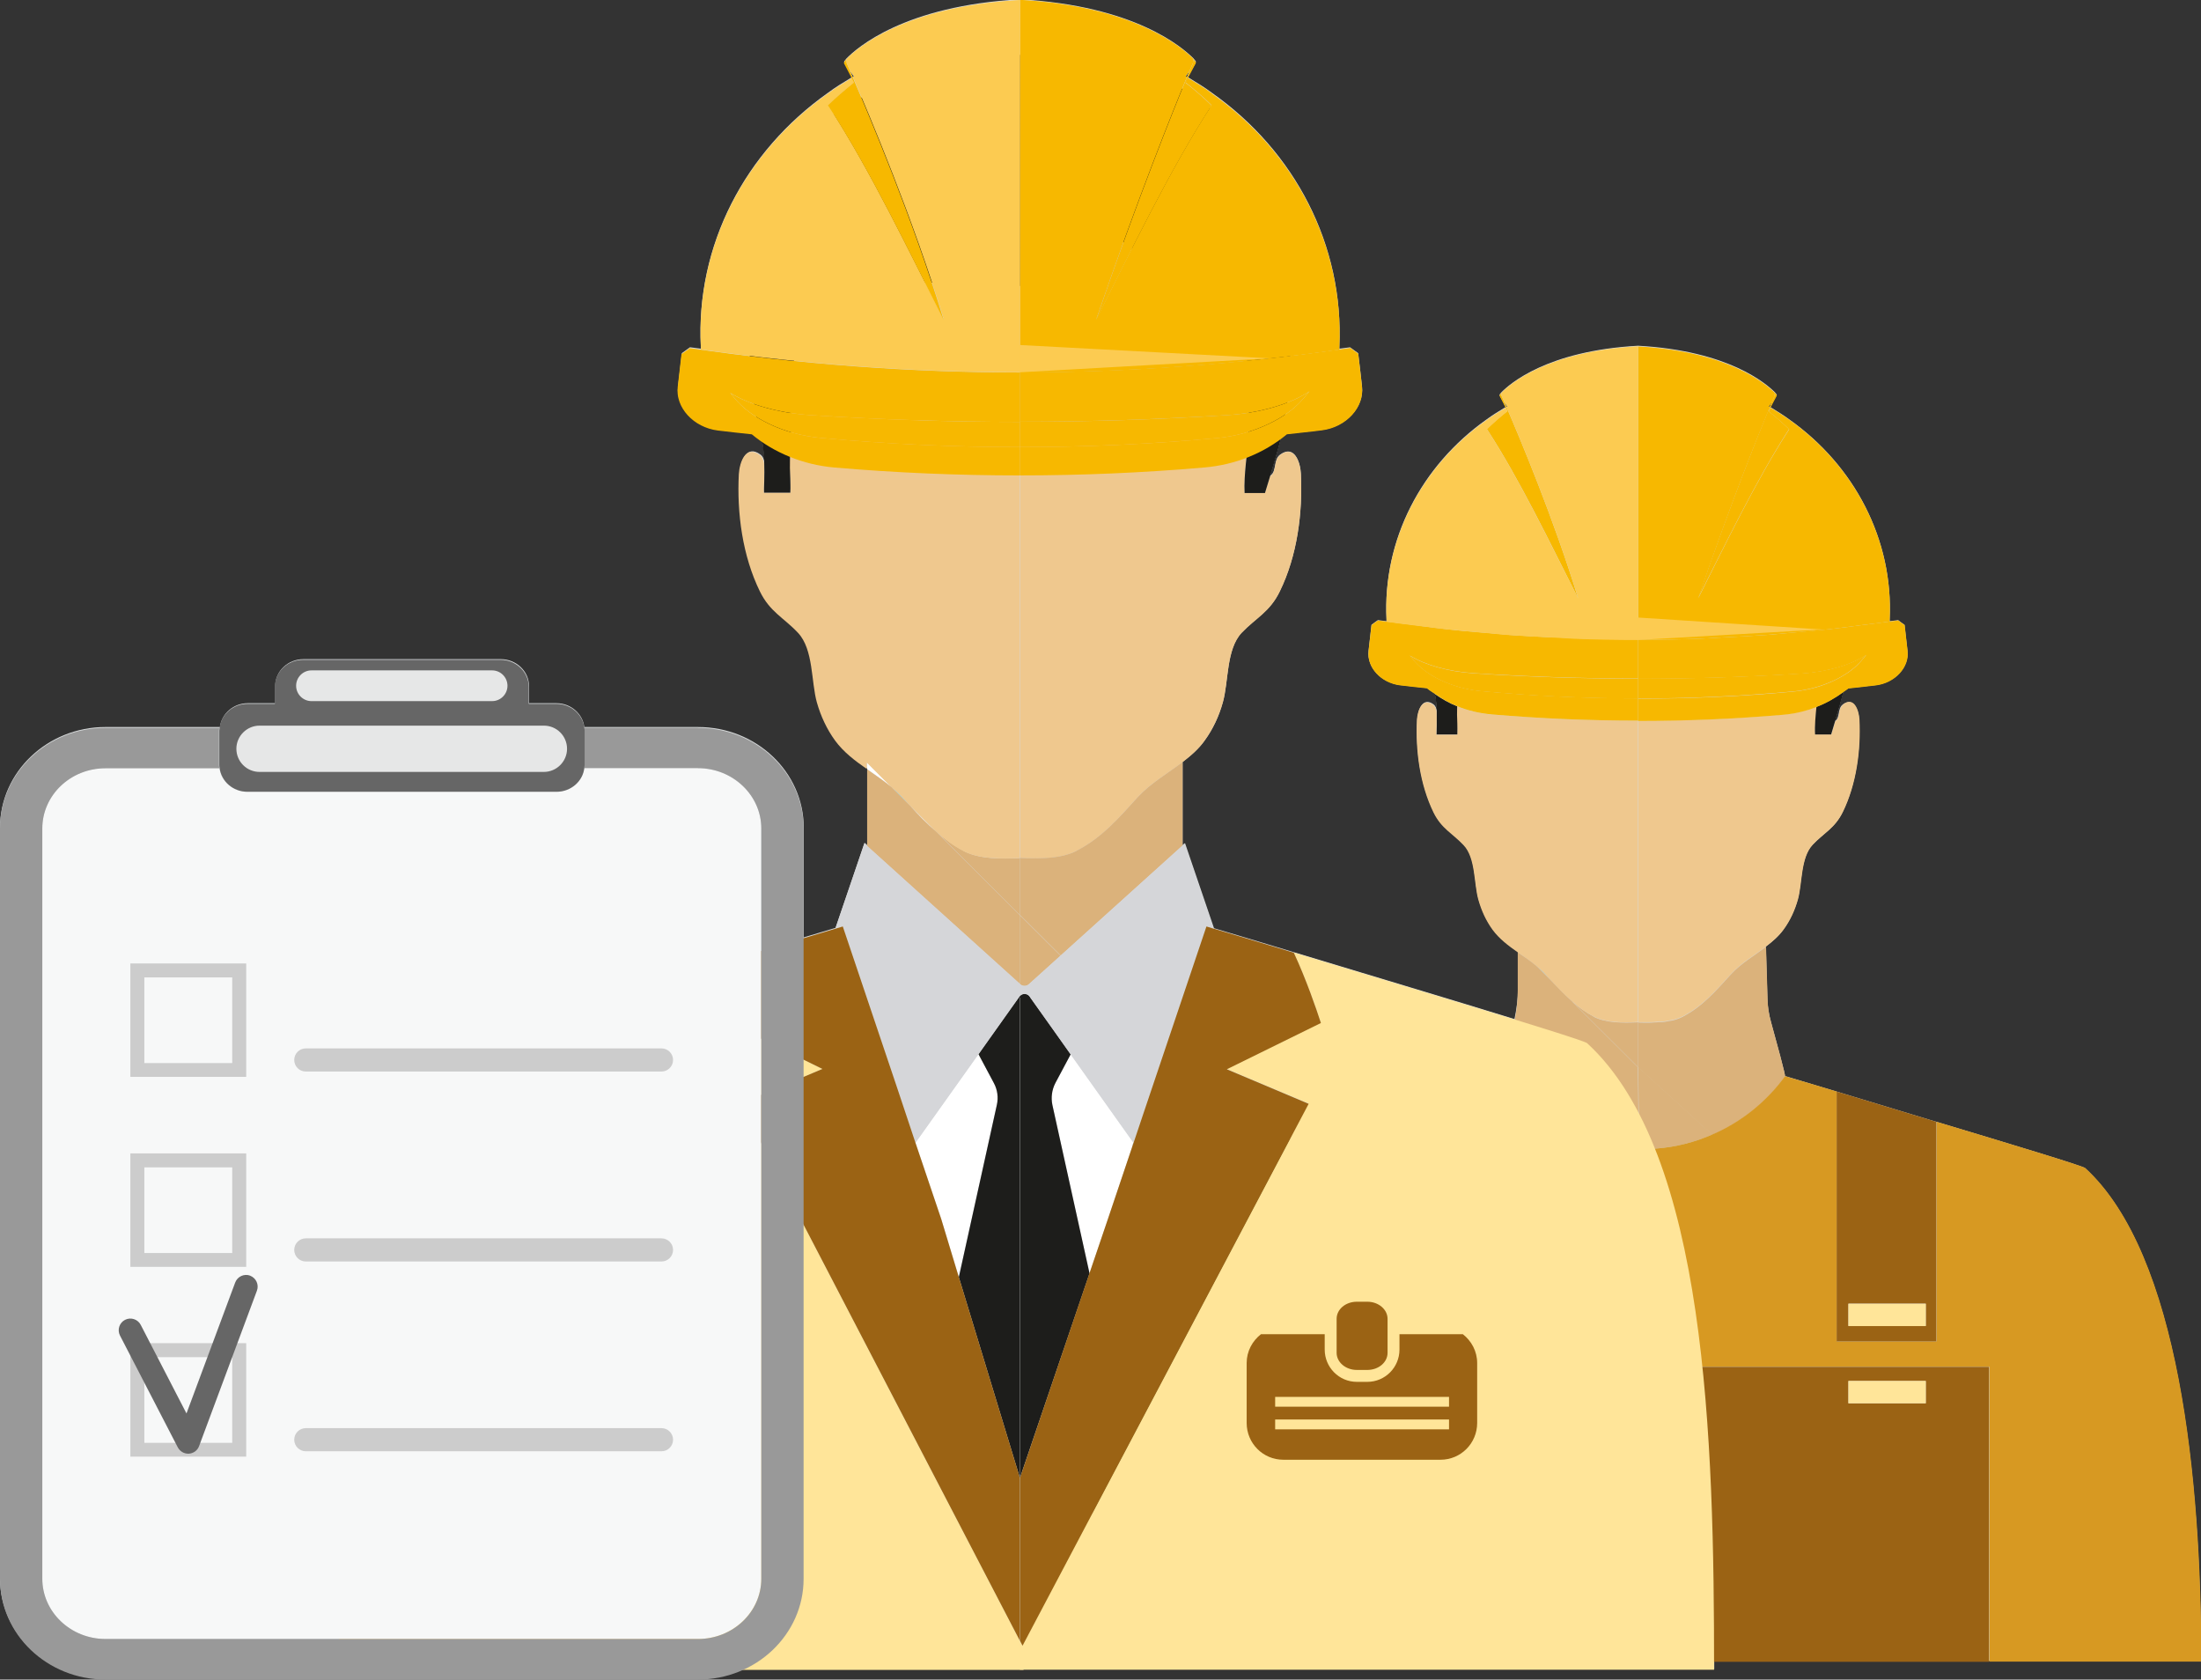 <?xml version="1.0" encoding="UTF-8"?>
<svg xmlns="http://www.w3.org/2000/svg" viewBox="0 0 127.47 97.26">
  <rect x="0" y="0" width="127.47" height="97.26" fill="#333333" stroke="none"/>
  <defs>
    <style>
      .cls-1 {
        fill: #fff;
      }

      .cls-2 {
        fill: #d5d6d9;
      }

      .cls-3 {
        fill: #d7dadb;
      }

      .cls-4 {
        fill: #f7f8f8;
      }

      .cls-5 {
        fill: #e6e7e7;
      }

      .cls-6 {
        isolation: isolate;
      }

      .cls-7 {
        fill: #7dcdde;
      }

      .cls-8 {
        fill: #dbb27b;
      }

      .cls-9 {
        fill: #ffe599;
      }

      .cls-10 {
        fill: #276b81;
      }

      .cls-11 {
        fill: #efc88e;
      }

      .cls-12 {
        fill: #fccb51;
      }

      .cls-13 {
        fill: #4fbbd3;
      }

      .cls-14 {
        fill: #818686;
      }

      .cls-15 {
        fill: #999;
      }

      .cls-16 {
        fill: #ccc;
      }

      .cls-17 {
        fill: #f7b800;
      }

      .cls-18 {
        fill: #9b6314;
      }

      .cls-19 {
        mix-blend-mode: multiply;
      }

      .cls-20 {
        fill: #29acc9;
      }

      .cls-21 {
        fill: #8c9191;
      }

      .cls-22 {
        fill: #36758a;
      }

      .cls-23 {
        fill: #666;
      }

      .cls-24 {
        fill: #d79922;
      }

      .cls-25 {
        fill: #1d1d1b;
      }
    </style>
  </defs>
  <g class="cls-6">
    <g id="Capa_2" data-name="Capa 2">
      <g id="_1" data-name="1">
        <g id="_3" data-name="3">
          <g class="cls-19">
            <path class="cls-3" d="M107.57,36.23c-.12,.02-.24,.03-.36,.05h0c.12-.02,.24-.03,.36-.05Zm-4.96-12.94c-.03,.08-.07,.18-.12,.28-.02-.01-.04-.02-.06-.03l.17-.25Zm-3.45,42.41l-4.29-3.91v-2.6h0s0,0,0,0v2.6l4.29,3.91h0Zm-10.14-9.74l.81,.81h0l-.81-.81h0Zm-1.89-32.67l.16,.24s-.03,.02-.04,.03c-.05-.1-.08-.19-.12-.27Zm-4.59,12.98h0c-.12-.01-.24-.03-.36-.04,.12,.01,.24,.03,.36,.04Zm-6.05,22.94h0c-.2-.62-.58-1.73-1.06-2.89,.48,1.16,.86,2.26,1.06,2.89Zm-1.76-38.62h0c.16-.02,.32-.04,.47-.06-.16,.02-.32,.04-.47,.06Zm-5.84-16.48c-.04,.1-.09,.22-.15,.36-.02-.01-.05-.03-.07-.04l.22-.31Zm-17.25,41.47l1.03,1.03h0s-1.03-1.03-1.03-1.03h0Zm75.83,50.64c0-10.52-1.26-23.57-6.72-28.58-.15-.13-4.35-1.4-8.61-2.68-1.66-.5-3.34-1.01-4.78-1.45-.35-.1-.67-.21-.99-.3-1.16-.35-2.09-.63-2.66-.8-.14-.05-.25-.07-.34-.1,0,0,0,0,0,0h0c.06,.01-.51-2.06-.81-3.15-.12-.43-.19-.87-.2-1.32l-.09-3.03c.38-.29,.74-.6,1.02-.99,.37-.51,.64-1.09,.82-1.73,.26-.94,.15-2.42,.86-3.17,.64-.68,1.28-.95,1.74-1.89,.79-1.62,1.05-3.58,.96-5.37-.03-.5-.3-1.35-.95-.86-.3,.22-.15,.76-.43,.94,0,0-.02,0-.02,.01,.19-.63,.38-1.27,.49-1.7,.09-.07,.19-.12,.28-.2,.53-.06,1.06-.11,1.6-.18,1.11-.14,1.94-1.05,1.83-1.99-.06-.5-.11-1-.17-1.5-.14-.1-.23-.16-.37-.27-.16,.02-.33,.04-.49,.06,0-.03,0-.06,0-.1,.22-4.63-2.04-8.91-5.81-11.58-.35-.26-.73-.49-1.1-.72l.36-.68s0-.02-.01-.02l.02-.02s-.04-.05-.11-.14c-.5-.49-2.66-2.4-7.92-2.69,0,0,0,0,0,0-5.29,.29-7.45,2.22-7.92,2.7-.06,.09-.1,.12-.1,.12l.02,.03s-.02,.02-.02,.02l.35,.68c-.38,.23-.76,.46-1.11,.72-3.77,2.67-6.02,6.95-5.79,11.58,0,.03,0,.07,0,.1-.17-.02-.33-.04-.5-.06-.14,.1-.23,.16-.37,.27-.06,.5-.11,1-.17,1.5-.11,.95,.71,1.85,1.83,1.99,.52,.07,1.03,.11,1.55,.17,.14,.12,.31,.22,.47,.33,.06,.34,.1,.66,.11,1-.03-.15-.08-.29-.19-.38-.65-.48-.92,.36-.95,.86-.09,1.79,.17,3.75,.96,5.37,.46,.94,1.1,1.21,1.74,1.89,.71,.75,.59,2.23,.86,3.17,.18,.64,.45,1.22,.82,1.73,.39,.53,.91,.92,1.45,1.3v2.18c0,.58-.08,1.15-.2,1.72-3.62-1.12-8.85-2.68-12.77-3.87-2.04-.62-3.72-1.12-4.63-1.39l-1.68-4.93-.14,.13v-4.83c.48-.37,.94-.76,1.29-1.26,.47-.65,.82-1.39,1.04-2.2,.34-1.2,.19-3.07,1.09-4.03,.82-.86,1.63-1.2,2.21-2.4,1.01-2.06,1.33-4.54,1.22-6.81-.03-.64-.37-1.71-1.21-1.09-.38,.28-.19,.96-.54,1.19-.01,0-.02,0-.03,.01,.24-.79,.48-1.61,.62-2.16,.12-.09,.24-.16,.35-.25,.67-.08,1.35-.14,2.03-.23,1.41-.18,2.46-1.33,2.32-2.53-.07-.63-.14-1.27-.22-1.91-.18-.13-.29-.21-.47-.34-.21,.03-.42,.05-.62,.08,0-.04,0-.08,0-.12,.27-5.88-2.58-11.31-7.37-14.69-.44-.33-.92-.62-1.4-.91l.46-.86s-.01-.02-.02-.03l.02-.03s-.05-.06-.14-.17c-.63-.63-3.38-3.05-10.05-3.42,0,0,0,0,0,0-6.71,.37-9.46,2.82-10.05,3.43-.08,.11-.13,.16-.13,.16l.02,.03s-.02,.03-.02,.03l.45,.86c-.48,.29-.96,.58-1.4,.91-4.79,3.39-7.65,8.82-7.35,14.69,0,.04,0,.08,0,.12-.21-.03-.42-.05-.63-.08-.18,.13-.29,.21-.47,.34-.07,.64-.15,1.27-.22,1.91-.14,1.2,.91,2.35,2.32,2.53,.66,.08,1.31,.15,1.97,.22,.18,.15,.39,.28,.59,.42,.07,.43,.12,.84,.14,1.27-.04-.19-.1-.37-.25-.48-.83-.62-1.17,.46-1.21,1.09-.12,2.27,.21,4.75,1.22,6.81,.58,1.19,1.4,1.53,2.21,2.4,.9,.96,.75,2.83,1.09,4.03,.23,.81,.58,1.55,1.05,2.2,.49,.67,1.15,1.17,1.84,1.65v4.45l-.17-.15-1.68,4.93c-.44,.13-1.07,.32-1.84,.55v-6.35c0-3.22-2.74-5.83-6.12-5.83h-6.59c-.09-.77-.78-1.38-1.61-1.38h-1.59v-.99c0-.86-.74-1.56-1.63-1.56h-11.44c-.9,0-1.63,.7-1.63,1.56v.99h-1.59c-.83,0-1.52,.61-1.61,1.38H6.11c-3.37,0-6.11,2.61-6.11,5.83v43.45c0,3.22,2.74,5.83,6.11,5.83H40.42c.92,0,1.79-.21,2.58-.56h56.28c0-.15,0-.31,0-.47h15.92v-17.08h0v17.08h12.28ZM49.24,4.13l.21,.3s-.04,.03-.06,.04c-.06-.13-.1-.24-.15-.34Zm-5.83,16.47h0c-.15-.02-.31-.04-.46-.06,.15,.02,.31,.04,.46,.06Zm4.21,41.3l-1.09,.46h0l1.09-.46-1.09-.54h0l1.09,.54Z"/>
          </g>
          <g id="_3-2" data-name="3">
            <g>
              <path class="cls-7" d="M89.02,55.96h0s.81,.81,.81,.81c-.11-.12-.21-.23-.32-.35-.15-.17-.32-.32-.49-.46Z"/>
              <path class="cls-8" d="M92.3,58.87c-.46-.24-.86-.54-1.23-.86l3.8,3.79v-2.6c-.9,.04-1.87,.04-2.57-.32Z"/>
              <path class="cls-11" d="M106.74,40.81c-.3,.22-.15,.76-.43,.94,0,0-.02,0-.02,.01-.08,.27-.16,.53-.23,.77h-.93c-.03-.49,.03-1.12,.08-1.6-.6,.23-1.25,.39-1.91,.45-2.81,.24-5.62,.36-8.42,.36v17.45h0c.11,0,.23,0,.34,0,.12,0,.23,0,.35,0,.13,0,.27,0,.4-.02,.09,0,.19,0,.28-.01,.15-.01,.3-.04,.44-.07,.07-.01,.14-.02,.2-.03,.2-.05,.4-.12,.57-.21,1.16-.6,1.94-1.52,2.79-2.45,.58-.64,1.35-1.07,2.04-1.6,.38-.29,.74-.6,1.02-.99,.37-.51,.64-1.09,.82-1.73,.26-.94,.15-2.42,.86-3.17,.64-.68,1.28-.95,1.74-1.89,.79-1.62,1.05-3.58,.96-5.37-.03-.5-.3-1.35-.95-.86Z"/>
              <path class="cls-11" d="M86.39,41.38c-.7-.06-1.38-.23-2.01-.48,0,.32,0,.65,.01,1.01,0,.15,.02,.38,0,.63h-1.2c0-.21,0-.4,.01-.52,.01-.29,.01-.56,0-.82-.03-.15-.08-.29-.19-.38-.65-.48-.92,.36-.95,.86-.09,1.79,.17,3.75,.96,5.37,.46,.94,1.1,1.21,1.74,1.89,.71,.75,.59,2.23,.86,3.17,.18,.64,.45,1.22,.82,1.73,.39,.53,.91,.92,1.45,1.3,.38,.27,.77,.53,1.12,.82h0c.17,.14,.34,.29,.49,.46,.11,.12,.21,.23,.32,.35h0c.39,.44,.8,.85,1.24,1.23h0c.37,.32,.77,.62,1.23,.86,.7,.36,1.67,.37,2.57,.32v-17.45h0c-2.82,0-5.65-.12-8.48-.36Z"/>
              <path class="cls-25" d="M105.12,42.53h.93c.07-.24,.15-.5,.23-.77,.19-.63,.38-1.27,.49-1.7-.48,.35-1,.65-1.57,.87-.05,.48-.11,1.11-.08,1.6Z"/>
              <path class="cls-25" d="M84.37,40.89c-.46-.18-.88-.43-1.27-.7,.06,.34,.1,.66,.11,1,0,.26,0,.53,0,.82,0,.13-.01,.32-.01,.52h1.2c.01-.25,0-.49,0-.63-.02-.36-.02-.68-.01-1.01Z"/>
              <path class="cls-8" d="M91.07,58.01h0c-.44-.38-.84-.8-1.24-1.23l-.81-.81h0c-.35-.3-.74-.56-1.12-.82v2.18c0,.87-.13,1.74-.4,2.57-.34,1.07-.77,2.44-.72,2.42l.06,.11c1.83,2.46,4.74,4.06,8.02,4.13h.05l-.05-4.76-3.8-3.79Z"/>
              <path class="cls-10" d="M86.84,62.42s0,0,0,0h0s-.05-.07-.07-.09c-.08,.02-.2,.05-.32,.09-.53,.15-1.41,.42-2.5,.75v14.51h-5.77v-12.78c-4.33,1.3-8.65,2.6-8.77,2.74-4.85,6.04-6.56,19.23-6.56,28.58h12.29v-17.08h19.74v-9.73s0,0,0,0v-2.86h-.02c-3.28-.07-6.19-1.67-8.02-4.13Z"/>
              <path class="cls-8" d="M102.37,57.86l-.09-3.03c-.69,.52-1.46,.96-2.04,1.6-.85,.93-1.63,1.85-2.79,2.45-.18,.09-.37,.16-.57,.21-.06,.02-.14,.02-.2,.03-.14,.03-.29,.06-.44,.07-.09,0-.19,0-.28,.01-.13,0-.26,.02-.4,.02-.12,0-.23,0-.35,0-.11,0-.23,0-.34-.01h0v2.6l4.29,3.91c1.7-.73,3.15-1.9,4.22-3.38h0c.06,.01-.51-2.06-.81-3.15-.12-.43-.19-.87-.2-1.32Z"/>
              <path class="cls-8" d="M94.92,66.55h.25c.25,0,.5-.02,.76-.04h0c1.14-.09,2.24-.37,3.24-.81h0l-4.29-3.91,.05,4.76Z"/>
              <path class="cls-24" d="M112.15,64.96v12.72h-5.77v-14.47c-1.16-.35-2.09-.63-2.66-.79-.14-.05-.25-.08-.34-.1,0,0,0,0,0,0-1.07,1.47-2.52,2.65-4.22,3.38h0c-1,.44-2.09,.72-3.23,.81h0c-.25,.02-.51,.04-.76,.04h-.28v2.86h0s0,9.73,0,9.73h20.32v17.08h12.28c0-10.52-1.26-23.57-6.72-28.58-.15-.13-4.35-1.4-8.61-2.68Z"/>
              <path class="cls-13" d="M75.13,79.15h0v17.08h3.6v-8.54h12.67v8.54h3.54l-.11-17.08h-19.7Zm8.13,2.1h-4.48v-1.29h4.48v1.29Z"/>
              <path class="cls-18" d="M94.87,79.15h-.04l.11,17.08h20.25v-17.08h-20.32Zm12.18,.82h4.48v1.29h-4.48v-1.29Z"/>
              <path class="cls-13" d="M78.18,64.91v12.78h5.77v-14.51c-.37,.1-.75,.22-1.16,.35-1.39,.43-3,.91-4.61,1.39Zm5.08,11.88h-4.48v-1.29h4.48v1.29Z"/>
              <path class="cls-18" d="M106.37,63.21v14.47h5.77v-12.72c-1.66-.5-3.34-1.01-4.78-1.45-.35-.1-.67-.21-.99-.3Zm5.16,13.57h-4.48v-1.29h4.48v1.29Z"/>
              <rect class="cls-10" x="78.78" y="79.97" width="4.48" height="1.29"/>
              <rect class="cls-10" x="78.78" y="75.5" width="4.48" height="1.29"/>
              <rect class="cls-9" x="107.05" y="79.97" width="4.48" height="1.29"/>
              <rect class="cls-9" x="107.05" y="75.5" width="4.48" height="1.29"/>
              <rect class="cls-20" x="78.18" y="87.69" width="13.22" height="8.54"/>
              <g>
                <path class="cls-14" d="M107.21,36.28h0c-.41,.05-.82,.11-1.23,.15,.41-.05,.82-.1,1.23-.15Z"/>
                <path class="cls-21" d="M82.54,36.28c.4,.05,.81,.1,1.21,.15-.4-.04-.81-.1-1.21-.15h0Z"/>
                <path class="cls-17" d="M102.89,22.9l.02-.02s-.04-.05-.11-.14c.06,.09,.08,.13,.1,.16Z"/>
                <path class="cls-17" d="M103.64,24.32c-.35-.26-.73-.49-1.1-.71l-.11,.21c.41,.33,.81,.67,1.19,1.04-1.93,2.98-3.71,6.7-5.27,9.79,1.91-5.58,3.52-9.56,4.15-11.07-.02-.01-.04-.02-.06-.03l.17-.25c.1-.24,.16-.37,.16-.37,0,0,0-.07,.02-.18-.5-.49-2.66-2.4-7.92-2.69,0,0,0,0,0,0v16.99c1.23,0,2.47-.02,3.7-.07,.41-.02,.82-.05,1.23-.07,.83-.04,1.65-.08,2.48-.14,.49-.04,.98-.09,1.47-.13,.74-.06,1.49-.12,2.23-.21,.41-.05,.82-.1,1.23-.15,.12-.01,.24-.03,.36-.05,.62-.08,1.25-.15,1.87-.24,0-.03,0-.06,0-.1,.22-4.63-2.04-8.91-5.81-11.58Z"/>
                <path class="cls-17" d="M109.93,35.93c-.16,.02-.33,.04-.49,.06-.62,.09-1.25,.16-1.87,.24-.12,.02-.24,.03-.36,.05-.41,.05-.82,.11-1.23,.15-.74,.08-1.49,.14-2.23,.21-.49,.04-.98,.1-1.47,.13-.83,.06-1.65,.1-2.48,.14-.41,.02-.82,.05-1.23,.07-1.23,.05-2.47,.07-3.7,.07v2.26c3.15,0,6.3-.1,9.45-.3,1.54-.1,2.91-.51,3.77-1.09-.11,.13-.22,.26-.33,.39-.37,.43-.91,.8-1.52,1.09-.7,.34-1.52,.57-2.39,.65-3,.28-5.99,.41-8.98,.41v1.29h0c2.8,0,5.61-.12,8.42-.36,.67-.06,1.31-.21,1.91-.45,.57-.22,1.1-.52,1.57-.87,.09-.07,.19-.12,.28-.2,.53-.06,1.06-.11,1.6-.18,1.11-.14,1.94-1.05,1.83-1.99-.06-.5-.11-1-.17-1.5-.14-.1-.23-.16-.37-.27Z"/>
                <path class="cls-17" d="M89.95,36.91c-.83-.04-1.66-.08-2.49-.14-.49-.04-.98-.09-1.48-.13-.74-.06-1.49-.12-2.23-.21-.4-.04-.81-.1-1.21-.15-.12-.01-.24-.03-.36-.05-.63-.08-1.25-.15-1.88-.24-.17-.02-.33-.04-.5-.06-.14,.1-.23,.16-.37,.27-.06,.5-.11,1-.17,1.5-.11,.95,.71,1.85,1.83,1.99,.52,.07,1.03,.11,1.55,.17,.14,.12,.31,.22,.47,.33,.4,.27,.81,.52,1.27,.7,.63,.26,1.31,.42,2.01,.48,2.83,.24,5.65,.36,8.48,.36v-1.29c-3.02,0-6.04-.14-9.06-.42-.87-.08-1.69-.31-2.39-.65-.66-.31-1.21-.72-1.59-1.19-.06-.07-.12-.15-.18-.22,.87,.54,2.21,.92,3.69,1.02,3.17,.21,6.35,.31,9.53,.31v-2.26c-1.23,0-2.47-.02-3.7-.07-.41-.02-.81-.05-1.22-.07Z"/>
                <path class="cls-17" d="M94.87,39.3v1.15c2.99,0,5.99-.14,8.98-.41,.87-.08,1.69-.32,2.39-.65,.61-.29,1.14-.66,1.52-1.09,.11-.13,.22-.26,.33-.39-.87,.58-2.24,.99-3.77,1.09-3.15,.2-6.3,.3-9.45,.3Z"/>
                <path class="cls-17" d="M81.65,37.97c.06,.07,.12,.15,.18,.22,.38,.47,.93,.88,1.59,1.19,.7,.34,1.52,.57,2.39,.65,3.02,.28,6.04,.42,9.06,.42v-1.15c-3.18,0-6.35-.1-9.53-.31-1.48-.1-2.82-.48-3.69-1.02Z"/>
                <path class="cls-17" d="M87.13,23.3c-.1-.24-.17-.38-.17-.38,0,0,0-.07-.02-.17-.04,.08-.07,.12-.08,.14,0,0-.02,.02-.02,.02l.35,.68,.11,.21c-.41,.33-.81,.67-1.19,1.04,1.94,2.98,3.71,6.7,5.28,9.79-1.41-4.61-3.41-9.36-4.15-11.07-.05-.1-.08-.19-.12-.27Z"/>
                <path class="cls-17" d="M102.54,23.6l.36-.68s0-.02-.01-.02c-.01-.02-.04-.07-.1-.16-.02,.12-.02,.18-.02,.18,0,0-.06,.13-.16,.37-.03,.08-.07,.18-.12,.28-.62,1.5-2.23,5.49-4.15,11.07,1.56-3.08,3.34-6.8,5.27-9.79-.38-.37-.78-.72-1.19-1.04l.11-.21Z"/>
                <path class="cls-12" d="M94.87,20.05c-5.29,.29-7.45,2.22-7.92,2.7-.06,.09-.1,.12-.1,.12l.02,.03s.04-.06,.08-.14c.02,.1,.02,.17,.02,.17,0,0,.06,.14,.17,.38l.16,.24s-.03,.02-.05,.03c.74,1.71,2.74,6.46,4.15,11.07-1.58-3.08-3.34-6.8-5.28-9.79,.38-.37,.78-.72,1.19-1.04l-.11-.21c-.38,.23-.76,.46-1.11,.72-3.77,2.67-6.02,6.95-5.79,11.58,0,.03,0,.07,0,.1,.63,.09,1.25,.16,1.88,.24,.12,.01,.24,.03,.36,.04,.4,.05,.81,.11,1.21,.15,.74,.08,1.49,.14,2.23,.21,.49,.04,.98,.1,1.48,.13,.83,.06,1.66,.1,2.49,.14,.41,.02,.81,.05,1.22,.07,1.23,.05,2.47,.07,3.7,.07l10.64-.61-10.64-.69v-15.69Z"/>
              </g>
            </g>
            <g>
              <g>
                <path class="cls-7" d="M51.64,45.58l1.03,1.03c-.14-.15-.27-.3-.41-.45-.19-.21-.41-.4-.63-.58Z"/>
                <path class="cls-8" d="M55.81,49.27c-.59-.3-1.09-.69-1.56-1.09l4.82,4.81v-3.3c-1.14,.06-2.37,.05-3.26-.41Z"/>
                <path class="cls-1" d="M50.22,44.54c.48,.34,.97,.67,1.42,1.04l-1.42-1.42v.37Z"/>
                <path class="cls-1" d="M54.24,48.18l-1.57-1.56c.5,.55,1.01,1.08,1.57,1.56Z"/>
                <g>
                  <path class="cls-11" d="M74.13,26.36c-.38,.28-.19,.96-.54,1.19-.01,0-.02,0-.03,.01-.1,.34-.21,.67-.3,.98h-1.18c-.06-1.02,.18-2.57,.19-2.86,.01-.51,.03-1.01,.04-1.52-5.36,.66-9.71,.83-13.24,.71v24.81s.01,0,.01,0c1.14,.06,2.38,.05,3.27-.41,1.47-.76,2.47-1.93,3.54-3.11,.74-.81,1.72-1.36,2.59-2.02,.48-.37,.94-.76,1.29-1.26,.47-.65,.82-1.39,1.05-2.2,.34-1.2,.19-3.07,1.09-4.03,.82-.86,1.63-1.2,2.21-2.4,1.01-2.06,1.33-4.54,1.22-6.81-.03-.64-.37-1.71-1.21-1.09Z"/>
                  <path class="cls-11" d="M45.79,25.3c-.05,.87-.08,1.56-.03,2.43,.01,.19,.02,.49,0,.8h-1.52c0-.26,0-.51,.01-.66,.01-.37,.01-.71,0-1.04-.04-.19-.1-.37-.25-.48-.83-.62-1.17,.46-1.21,1.09-.12,2.27,.21,4.75,1.22,6.81,.58,1.19,1.4,1.53,2.21,2.4,.9,.96,.75,2.83,1.09,4.03,.23,.81,.58,1.55,1.05,2.2,.49,.67,1.15,1.17,1.84,1.65v-.37l1.42,1.42h0c.22,.18,.43,.37,.63,.58,.14,.15,.27,.3,.41,.45h0s1.57,1.57,1.57,1.57h0c.47,.41,.97,.79,1.56,1.1,.89,.46,2.12,.46,3.26,.41V24.87c-8.03-.27-11.79-2.03-13.24-2.98-.1,1.12,.03,2.28-.03,3.41Z"/>
                  <path class="cls-2" d="M51.63,16.37c-2.89,.23-5.5,2.37-5.8,5.42,0,.04,0,.07,0,.11,1.45,.95,5.21,2.72,13.24,2.98v-8.31c-.33,.05-.67,.08-1.06,.08-2.13,0-4.26-.44-6.38-.27Z"/>
                  <path class="cls-16" d="M65.89,14.66c-.33-.2-.81-.71-1.18-.81-.58-.15-.25-.1-.81,.24-1.77,1.1-2.9,2.18-4.84,2.47v8.31c3.53,.12,7.88-.05,13.24-.71,.03-1.53,0-3.06-.34-4.56-.57-2.55-4.11-3.74-6.08-4.95Z"/>
                  <path class="cls-25" d="M64.59,3.99c-.12,.02-1.49,.14-1.32,.3-.73-.65-2-.7-2.89-.91-.43-.1-.87-.16-1.32-.2v13.38c1.93-.29,3.06-1.37,4.84-2.47,.56-.35,.23-.39,.81-.24,.38,.1,.86,.61,1.18,.81,1.97,1.21,5.51,2.4,6.08,4.95,.34,1.5,.37,3.03,.34,4.56,0,.51-.02,1.01-.04,1.52,0,.29-.25,1.84-.19,2.86h1.18c.09-.31,.2-.64,.3-.98,.31-1.02,.62-2.08,.71-2.57,.5-2.58,.38-3.72,.5-4.82,.43-3.9,.64-7.63-1.76-10.9-2.57-3.5-6.38-5.55-8.42-5.29Z"/>
                  <path class="cls-25" d="M46.09,8.38c-3.66,3.35-3.12,7.66-2.71,11.8,.14,1.44,.13,3.04,.53,4.42,.24,.82,.33,1.5,.35,2.23,.01,.33,.01,.67,0,1.04,0,.16-.02,.4-.01,.66h1.52c.02-.32,0-.62,0-.8-.05-.87-.01-1.56,.03-2.43,.06-1.13-.07-2.29,.03-3.41,0-.04,0-.07,0-.11,.3-3.04,2.91-5.19,5.8-5.42,2.12-.17,4.25,.27,6.38,.27,.38,0,.73-.03,1.06-.08V3.18c-4.53-.39-9.81,2.32-12.97,5.2Z"/>
                </g>
                <g>
                  <path class="cls-8" d="M52.67,46.62l-1.03-1.03c-.45-.37-.94-.7-1.42-1.04v4.45l8.84,7.98v-3.99l-4.82-4.81c-.56-.48-1.07-1.01-1.57-1.56Z"/>
                  <path class="cls-8" d="M59.06,56.97l.03,.03c.14,.12,.35,.12,.49,0l1.84-1.66-2.36-2.35v3.99Z"/>
                  <path class="cls-8" d="M62.35,49.27c-.89,.46-2.13,.46-3.27,.41,0,0,0,0-.01,0v3.3l2.36,2.35,7.06-6.37v-4.83c-.87,.66-1.85,1.22-2.59,2.02-1.07,1.18-2.07,2.35-3.54,3.11Z"/>
                  <path class="cls-1" d="M56.67,61.04l-3.65,5.13,1.49,4.41,1.02,3.37,2.2-9.97c.09-.43,.03-.88-.17-1.27l-.89-1.67Z"/>
                  <path class="cls-1" d="M61.12,62.72c-.21,.39-.27,.84-.17,1.27l2.15,9.75,1.07-3.15,1.39-4.13,.09-.3-3.64-5.12-.89,1.67Z"/>
                  <path class="cls-25" d="M61.12,62.72l.89-1.67-.9-1.27-1.43-2.01h-.61v27.81s4.03-11.84,4.03-11.84l-2.15-9.75c-.09-.43-.03-.88,.17-1.27Z"/>
                  <path class="cls-25" d="M59.06,57.69s-.02,.01-.02,.02l-.04,.06-.86,1.21-1.47,2.07,.89,1.67c.21,.39,.27,.84,.17,1.27l-2.2,9.97,3.53,11.6v-27.79h.61l-.04-.06c-.14-.19-.42-.2-.57-.02Z"/>
                  <path class="cls-9" d="M42.89,63.9l4.74-2-5.45-2.68c.27-.83,.86-2.52,1.56-4.05-6.53,1.98-16.77,4.99-16.98,5.25-6.17,7.66-7.15,24.41-7.15,36.28H59.28l-.22-1.7-16.17-31.1Z"/>
                  <path class="cls-9" d="M74.93,55.17c.71,1.53,1.29,3.22,1.56,4.05l-5.45,2.68,4.74,2-16.57,31.38-.15-.29v.59s.01,.42,.01,1.11h40.2c0-13.35-.42-29.91-7.35-36.28-.25-.23-10.46-3.27-16.99-5.25Z"/>
                  <polygon class="cls-22" points="65.55 66.46 65.65 66.17 65.64 66.16 65.55 66.46"/>
                  <path class="cls-2" d="M68.48,48.97l-7.06,6.37-1.84,1.66c-.14,.12-.35,.12-.49,0l-.03-.03v.47s.08-.08,.12-.11c.31-.21,.59,.14,.75,.43h-.27l1.43,2.01,.9,1.27,3.64,5.12h0s.54-1.6,.54-1.6l3.68-10.92c.11,.03,.26,.08,.43,.13l-1.68-4.93-.14,.13Z"/>
                  <path class="cls-2" d="M59.19,57.33s-.08,.07-.12,.11v-.47l-8.84-7.98-.17-.15-1.68,4.93c.17-.05,.32-.1,.43-.13l3.18,9.44,.55,1.65,.48,1.44,3.65-5.13,1.47-2.07,.86-1.21,.04-.06s.02-.01,.02-.02c.15-.18,.43-.18,.57,.02l.04,.06h.27c-.16-.29-.44-.64-.75-.43Z"/>
                  <path class="cls-18" d="M54.51,70.59l-1.49-4.41-.48-1.44-.55-1.65-3.18-9.44c-.11,.03-.26,.08-.43,.13-.91,.27-2.58,.78-4.64,1.39-.7,1.53-1.29,3.22-1.56,4.05l5.45,2.68-4.74,2,16.17,31.1v-9.44l-3.53-11.6-1.02-3.37Z"/>
                  <path class="cls-18" d="M74.93,55.17c-2.04-.62-3.72-1.12-4.63-1.39-.17-.05-.32-.1-.43-.13l-3.68,10.92-.54,1.61-.1,.29-1.39,4.13-1.07,3.15-4.02,11.84v-.02s0,1.04,0,1.04v8.4l.15,.29,16.57-31.38-4.74-2,5.45-2.68c-.27-.83-.85-2.52-1.56-4.05Z"/>
                </g>
              </g>
              <g>
                <path class="cls-17" d="M69.24,3.62l.02-.03s-.05-.06-.14-.17c.07,.11,.11,.17,.12,.2Z"/>
                <path class="cls-17" d="M70.2,5.42c-.44-.33-.92-.62-1.4-.91l-.14,.26c.52,.42,1.03,.85,1.51,1.32-2.45,3.78-4.71,8.51-6.69,12.42,2.43-7.08,4.47-12.14,5.26-14.05-.02-.01-.05-.03-.07-.04l.22-.31c.13-.3,.2-.47,.2-.47,0,0,0-.08,.03-.23-.63-.63-3.38-3.05-10.05-3.42,0,0,0,0,0,0V21.57c6.15,0,12.33-.45,18.5-1.32,0-.04,0-.09,0-.13,.27-5.88-2.58-11.31-7.37-14.69Z"/>
                <path class="cls-17" d="M78.19,20.15c-6.38,.93-12.77,1.41-19.13,1.41v2.86c4,0,8-.13,11.99-.38,1.95-.12,3.69-.65,4.79-1.38-.14,.16-.28,.33-.42,.49-.48,.55-1.15,1.02-1.93,1.39-.89,.43-1.93,.73-3.03,.83-3.8,.35-7.61,.52-11.4,.52v1.64c3.56,0,7.13-.15,10.69-.46,1.8-.15,3.48-.84,4.78-1.92,.67-.08,1.35-.14,2.03-.23,1.41-.18,2.46-1.33,2.32-2.53-.07-.63-.14-1.27-.22-1.91-.18-.13-.29-.21-.47-.34Z"/>
                <path class="cls-17" d="M39.47,20.49c-.07,.64-.15,1.27-.22,1.91-.14,1.2,.91,2.35,2.32,2.53,.66,.08,1.31,.15,1.97,.22,1.29,1.07,2.97,1.76,4.76,1.92,3.59,.31,7.18,.46,10.76,.46v-1.64c-3.83,0-7.67-.18-11.5-.53-1.1-.1-2.14-.39-3.03-.82-.83-.4-1.53-.91-2.01-1.51-.08-.09-.15-.19-.23-.28,1.1,.68,2.81,1.17,4.68,1.29,4.03,.26,8.07,.39,12.1,.39v-2.86c-6.36,0-12.74-.48-19.12-1.41-.18,.13-.29,.21-.47,.34Z"/>
                <path class="cls-17" d="M59.06,24.43v1.46c3.8,0,7.6-.17,11.4-.52,1.1-.1,2.14-.4,3.03-.83,.78-.37,1.45-.84,1.93-1.39,.14-.16,.28-.33,.42-.49-1.1,.73-2.84,1.26-4.79,1.38-4,.26-8,.38-11.99,.38Z"/>
                <path class="cls-12" d="M59.06,0c-6.71,.37-9.46,2.82-10.05,3.43-.08,.11-.13,.16-.13,.16l.02,.03s.05-.08,.11-.18c.02,.13,.03,.21,.03,.21,0,0,.08,.18,.21,.48l.21,.3s-.04,.03-.06,.04c.94,2.17,3.48,8.2,5.27,14.05-2-3.91-4.24-8.64-6.7-12.42,.48-.47,.99-.91,1.51-1.32l-.14-.27c-.48,.29-.96,.58-1.4,.91-4.79,3.39-7.65,8.82-7.35,14.69,0,.05,0,.09,0,.13,6.17,.87,12.34,1.32,18.49,1.32l14.46-.81-14.46-.77V0Z"/>
                <path class="cls-17" d="M42.29,22.75c.08,.09,.15,.19,.23,.28,.48,.6,1.18,1.11,2.01,1.51,.89,.43,1.93,.72,3.03,.82,3.84,.36,7.67,.53,11.5,.53v-1.46c-4.03,0-8.07-.13-12.1-.39-1.87-.12-3.57-.61-4.68-1.29Z"/>
                <path class="cls-17" d="M49.24,4.13c-.13-.3-.21-.48-.21-.48,0,0,0-.08-.03-.21-.06,.11-.09,.16-.11,.18,0,.01-.02,.03-.02,.03l.45,.86,.14,.27c-.52,.42-1.03,.85-1.51,1.32,2.47,3.78,4.71,8.51,6.7,12.42-1.79-5.86-4.33-11.88-5.27-14.05-.06-.13-.1-.24-.15-.34Z"/>
                <path class="cls-17" d="M68.8,4.51l.46-.86s-.01-.02-.02-.03c-.02-.03-.05-.09-.12-.2-.02,.15-.03,.23-.03,.23,0,0-.07,.17-.2,.47-.04,.1-.09,.22-.15,.36-.79,1.91-2.83,6.97-5.26,14.05,1.98-3.91,4.24-8.64,6.69-12.42-.48-.47-.99-.91-1.51-1.32l.14-.26Z"/>
              </g>
              <g>
                <path class="cls-18" d="M84.74,77.26h-3.69v.89c0,1.03-.83,1.87-1.86,1.87h-.61c-1.03,0-1.86-.84-1.86-1.87v-.89h-3.69c-.5,.39-.83,.99-.83,1.67v3.47c0,1.18,.95,2.13,2.12,2.13h9.11c1.17,0,2.12-.95,2.12-2.13v-3.47c0-.68-.33-1.28-.83-1.67Zm-.82,5.51h-10.07v-.57h10.07v.57Zm0-1.31h-10.07v-.57h10.07v.57Z"/>
                <path class="cls-18" d="M79.19,75.38h-.61c-.65,0-1.17,.44-1.17,.99v1.97c0,.54,.52,.99,1.17,.99h.61c.65,0,1.17-.44,1.17-.99v-1.97c0-.54-.52-.99-1.17-.99Z"/>
              </g>
            </g>
            <g>
              <g>
                <g>
                  <path class="cls-4" d="M40.42,44.48h-6.59c-.1,.77-.78,1.37-1.61,1.37H14.32c-.83,0-1.52-.6-1.61-1.37H6.11c-2.02,0-3.66,1.57-3.66,3.49v43.45c0,1.93,1.63,3.49,3.66,3.49H40.42c2.02,0,3.67-1.57,3.67-3.49V47.98c0-1.93-1.64-3.49-3.67-3.49Z"/>
                  <path class="cls-15" d="M40.42,42.14h-6.59c0,.06,.02,.12,.02,.18v1.98c0,.06-.01,.12-.02,.18h6.59c2.02,0,3.67,1.57,3.67,3.49v43.45c0,1.93-1.64,3.49-3.67,3.49H6.11c-2.02,0-3.66-1.57-3.66-3.49V47.98c0-1.93,1.63-3.49,3.66-3.49h6.59c0-.06-.02-.12-.02-.18v-1.98c0-.06,.01-.12,.02-.18H6.11c-3.37,0-6.11,2.61-6.11,5.83v43.45c0,3.22,2.74,5.83,6.11,5.83H40.42c3.37,0,6.12-2.61,6.12-5.83V47.98c0-3.22-2.74-5.83-6.12-5.83Z"/>
                  <path class="cls-23" d="M32.21,40.76h-1.59v-.99c0-.86-.74-1.56-1.63-1.56h-11.44c-.9,0-1.63,.7-1.63,1.56v.99h-1.59c-.83,0-1.52,.61-1.61,1.38,0,.06-.02,.12-.02,.18v1.98c0,.06,.01,.12,.02,.18,.1,.77,.78,1.37,1.61,1.37h17.9c.83,0,1.52-.6,1.61-1.37,0-.06,.02-.12,.02-.18v-1.98c0-.06-.01-.12-.02-.18-.09-.77-.78-1.38-1.61-1.38Z"/>
                </g>
                <path class="cls-5" d="M31.5,42.02H15.03c-.73,0-1.34,.6-1.34,1.34s.6,1.34,1.34,1.34H31.5c.73,0,1.34-.6,1.34-1.34s-.6-1.34-1.34-1.34Z"/>
                <path class="cls-5" d="M28.5,38.82h-10.46c-.49,0-.89,.4-.89,.89s.4,.89,.89,.89h10.46c.49,0,.89-.4,.89-.89s-.4-.89-.89-.89Z"/>
              </g>
              <g>
                <g>
                  <path class="cls-16" d="M38.31,60.71H17.71c-.37,0-.67,.3-.67,.67s.3,.67,.67,.67h20.6c.37,0,.67-.3,.67-.67s-.3-.67-.67-.67Z"/>
                  <path class="cls-16" d="M7.55,62.36h6.71v-6.57H7.55v6.57Zm.81-5.76h5.09v4.96h-5.09v-4.96Z"/>
                </g>
                <g>
                  <path class="cls-16" d="M38.31,71.71H17.71c-.37,0-.67,.3-.67,.67s.3,.67,.67,.67h20.6c.37,0,.67-.3,.67-.67s-.3-.67-.67-.67Z"/>
                  <path class="cls-16" d="M7.55,73.36h6.71v-6.57H7.55v6.57Zm.81-5.76h5.09v4.96h-5.09v-4.96Z"/>
                </g>
                <g>
                  <path class="cls-16" d="M38.31,82.7H17.71c-.37,0-.67,.3-.67,.67s.3,.67,.67,.67h20.6c.37,0,.67-.3,.67-.67s-.3-.67-.67-.67Z"/>
                  <path class="cls-16" d="M7.55,84.35h6.71v-6.57H7.55v6.57Zm.81-5.76h5.09v4.96h-5.09v-4.96Z"/>
                </g>
                <path class="cls-23" d="M14.49,73.87c-.35-.13-.74,.05-.87,.4l-2.82,7.58-2.65-5.13c-.17-.33-.58-.46-.91-.29-.33,.17-.46,.58-.29,.91l3.35,6.48c.12,.22,.35,.36,.6,.36,.01,0,.03,0,.04,0,.27-.02,.5-.19,.59-.44l3.35-9c.13-.35-.05-.74-.4-.87Z"/>
              </g>
            </g>
          </g>
        </g>
      </g>
    </g>
  </g>
</svg>